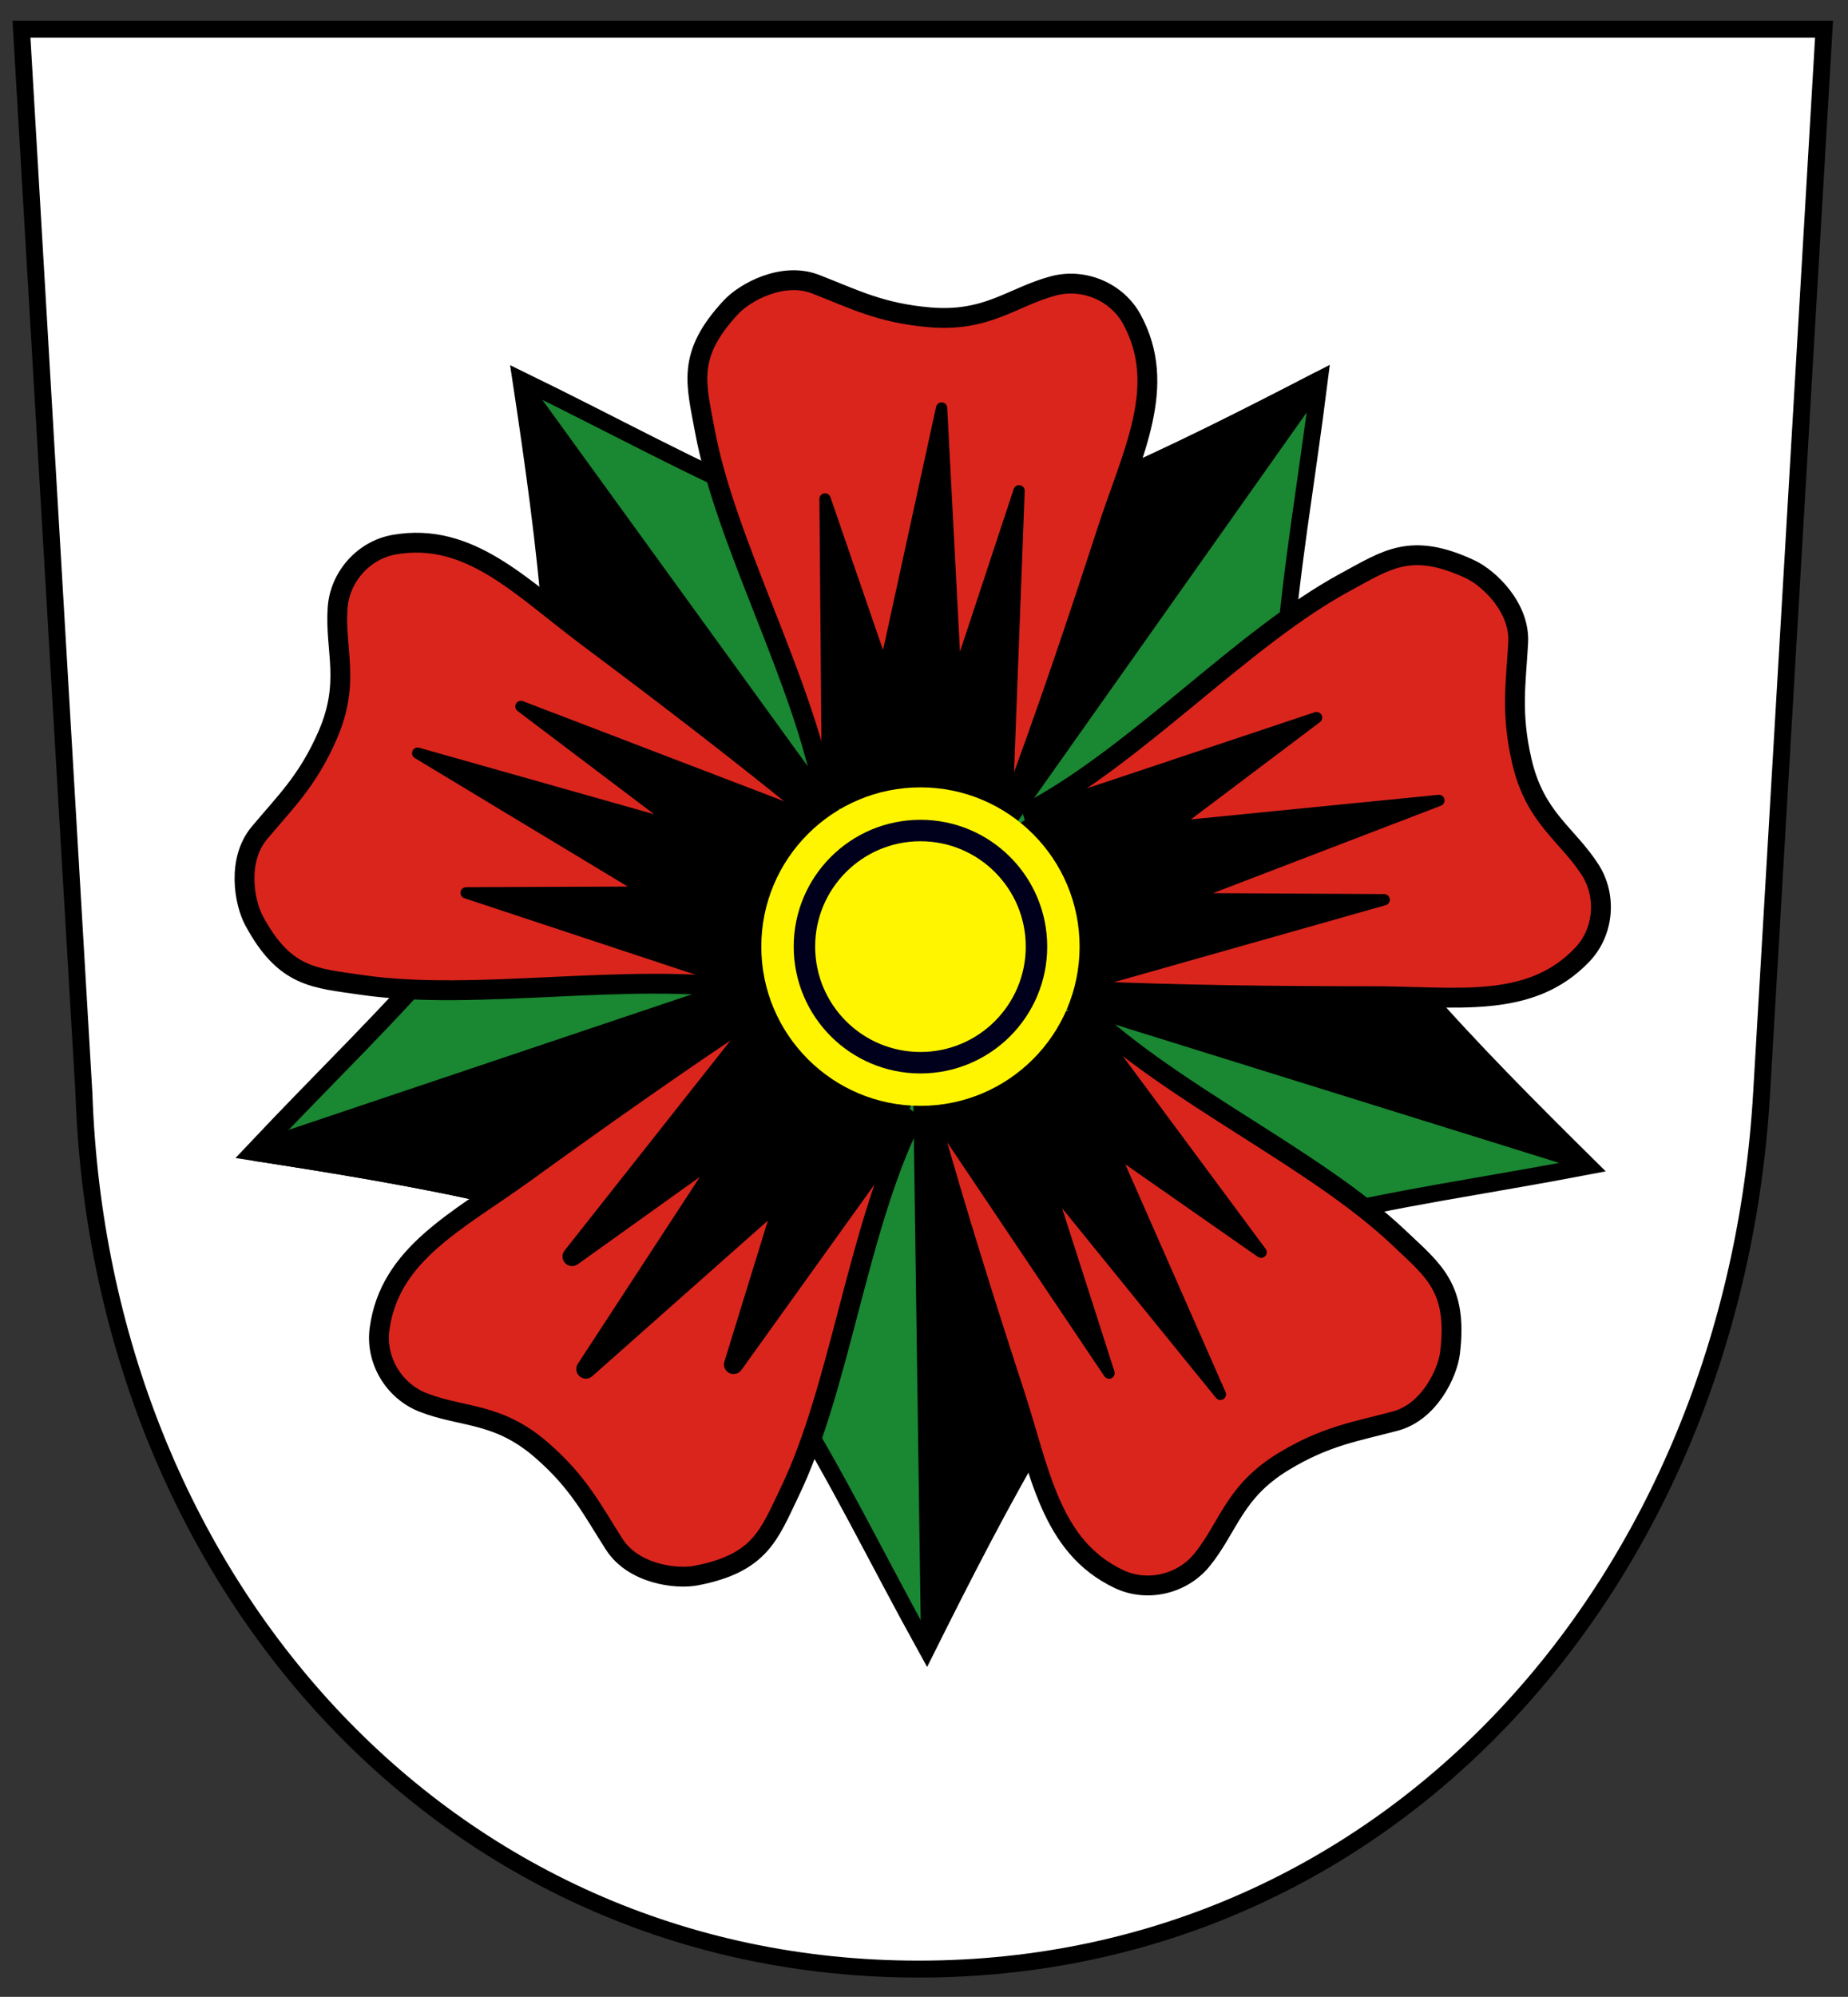 <?xml version="1.0" encoding="UTF-8" standalone="no"?>
<!-- Created with Inkscape (http://www.inkscape.org/) -->

<svg
   xmlns:dc="http://purl.org/dc/elements/1.1/"
   xmlns:cc="http://creativecommons.org/ns#"
   xmlns:rdf="http://www.w3.org/1999/02/22-rdf-syntax-ns#"
   xmlns:svg="http://www.w3.org/2000/svg"
   xmlns="http://www.w3.org/2000/svg"
   xmlns:sodipodi="http://sodipodi.sourceforge.net/DTD/sodipodi-0.dtd"
   xmlns:inkscape="http://www.inkscape.org/namespaces/inkscape"
   id="svg4190"
   version="1.1"
   inkscape:version="0.91 r"
   width="463"
   height="500"
   viewBox="0 0 463 500"
   sodipodi:docname="Frymburk CoA.svg">
  <rect x="0" y="0" width="463" height="500" fill="#333333" stroke="none"/>
  <defs
     id="defs4194" />
  <sodipodi:namedview
     pagecolor="#ffffff"
     bordercolor="#666666"
     borderopacity="1"
     objecttolerance="10"
     gridtolerance="10"
     guidetolerance="10"
     inkscape:pageopacity="0"
     inkscape:pageshadow="2"
     inkscape:window-width="1600"
     inkscape:window-height="839"
     id="namedview4192"
     showgrid="false"
     inkscape:zoom="0.92222222"
     inkscape:cx="20.056678"
     inkscape:cy="249.96526"
     inkscape:window-x="0"
     inkscape:window-y="0"
     inkscape:window-maximized="1"
     inkscape:current-layer="svg4190" />
  <path
     sodipodi:nodetypes="cssscc"
     inkscape:connector-curvature="0"
     id="path4256"
     d="m 456.997,7.299 -15.647,266.516 c -7.139,121.592 -92.266,219.24 -211.176,219.24 -118.91,0 -204.99,-97.51 -209.146,-219.24 L 5.38,7.299 Z"
     style="opacity:1;fill:#ffffff;fill-opacity:1;stroke:#000000;stroke-width:4.243;stroke-linecap:round;stroke-linejoin:miter;stroke-miterlimit:4;stroke-dasharray:none;stroke-opacity:1" />
  <g
     id="g5398"
     transform="translate(0.874,0)">
    <g
       style="stroke-width:1.5;stroke-miterlimit:4;stroke-dasharray:none"
       transform="matrix(-2.284,1.669,-1.669,-2.284,554.239,295.481)"
       id="g5279">
      <path
         sodipodi:nodetypes="ccccc"
         inkscape:connector-curvature="0"
         id="path5281"
         d="m 43.848,107.959 c -6.658,-1.576 -14.765,-2.885 -21.551,-3.931 6.266,-6.655 12.48,-12.579 17.282,-18.366 l 34.292,1.965 z"
         style="fill:#1a8732;fill-opacity:1;fill-rule:evenodd;stroke:#000000;stroke-width:1.5;stroke-linecap:butt;stroke-linejoin:miter;stroke-miterlimit:4;stroke-dasharray:none;stroke-opacity:1" />
      <path
         style="fill:#000000;fill-opacity:1;fill-rule:evenodd;stroke:#000000;stroke-width:1.5;stroke-linecap:butt;stroke-linejoin:miter;stroke-miterlimit:4;stroke-dasharray:none;stroke-opacity:1"
         d="m 43.848,107.959 c -6.658,-1.576 -14.765,-2.885 -21.551,-3.931 l 49.206,-16.533 2.368,0.132 z"
         id="path5283"
         inkscape:connector-curvature="0"
         sodipodi:nodetypes="ccccc" />
    </g>
    <g
       id="g5358"
       transform="matrix(-2.292,-1.657,1.657,-2.292,275.802,567.358)">
      <path
         style="fill:#1a8732;fill-opacity:1;fill-rule:evenodd;stroke:#000000;stroke-width:1.5;stroke-linecap:butt;stroke-linejoin:miter;stroke-miterlimit:4;stroke-dasharray:none;stroke-opacity:1"
         d="m 43.848,107.959 c -6.658,-1.576 -14.765,-2.885 -21.551,-3.931 6.266,-6.655 12.48,-12.579 17.282,-18.366 l 34.292,1.965 z"
         id="path5360"
         inkscape:connector-curvature="0"
         sodipodi:nodetypes="ccccc" />
      <path
         sodipodi:nodetypes="ccccc"
         inkscape:connector-curvature="0"
         id="path5362"
         d="m 43.848,107.959 c -6.658,-1.576 -14.765,-2.885 -21.551,-3.931 l 49.206,-16.533 2.368,0.132 z"
         style="fill:#000000;fill-opacity:1;fill-rule:evenodd;stroke:#000000;stroke-width:1px;stroke-linecap:butt;stroke-linejoin:miter;stroke-opacity:1" />
    </g>
    <path
       sodipodi:nodetypes="cssssssscc"
       inkscape:connector-curvature="0"
       id="path5364"
       d="m 271.18,248.132 c 23.344,1.043 48.736,1.312 71.767,1.308 20.926,-0.003 39.493,3.468 52.667,-10.456 5.32,-5.622 6.171,-14.61 1.862,-21.267 -5.792,-8.946 -13.755,-12.883 -17.059,-27.075 -2.82,-12.114 -1.479,-19.63 -0.923,-29.737 0.485,-8.803 -7.362,-16.189 -12.027,-18.363 -14.854,-6.921 -20.805,-2.432 -31.301,3.243 -25.354,13.709 -51.577,42.627 -78.424,57.148 z"
       style="fill:#da251d;fill-opacity:1;fill-rule:evenodd;stroke:#000000;stroke-width:4.971;stroke-linecap:butt;stroke-linejoin:miter;stroke-miterlimit:4;stroke-dasharray:none;stroke-opacity:1" />
    <path
       sodipodi:nodetypes="ccccccccc"
       inkscape:connector-curvature="0"
       id="path5366"
       d="m 345.925,225.287 -50.431,-0.269 64.147,-24.59 -67.029,6.655 36.373,-27.402 -71.407,23.834 13.234,43.043 5.106,-1.446 z"
       style="fill:#000000;fill-opacity:1;fill-rule:evenodd;stroke:#000000;stroke-width:2.829;stroke-linecap:butt;stroke-linejoin:round;stroke-miterlimit:4;stroke-dasharray:none;stroke-opacity:1" />
    <g
       id="g5317"
       transform="matrix(0.863,-2.694,2.694,0.863,-68.184,383.143)">
      <path
         style="fill:#1a8732;fill-opacity:1;fill-rule:evenodd;stroke:#000000;stroke-width:1.5;stroke-linecap:butt;stroke-linejoin:miter;stroke-miterlimit:4;stroke-dasharray:none;stroke-opacity:1"
         d="m 43.848,107.959 c -6.658,-1.576 -14.765,-2.885 -21.551,-3.931 6.266,-6.655 12.48,-12.579 17.282,-18.366 l 34.292,1.965 z"
         id="path5319"
         inkscape:connector-curvature="0"
         sodipodi:nodetypes="ccccc" />
      <path
         sodipodi:nodetypes="ccccc"
         inkscape:connector-curvature="0"
         id="path5321"
         d="m 43.848,107.959 c -6.658,-1.576 -14.765,-2.885 -21.551,-3.931 l 49.206,-16.533 2.368,0.132 z"
         style="fill:#000000;fill-opacity:1;fill-rule:evenodd;stroke:#000000;stroke-width:1px;stroke-linecap:butt;stroke-linejoin:miter;stroke-opacity:1" />
    </g>
    <path
       sodipodi:nodetypes="cssssssscc"
       inkscape:connector-curvature="0"
       id="path5323"
       d="m 232.154,279.968 c 6.26,22.513 13.892,46.732 21.049,68.624 6.503,19.89 8.971,38.616 26.298,46.814 6.996,3.31 15.804,1.328 20.793,-4.836 6.705,-8.284 7.973,-17.076 20.436,-24.625 10.638,-6.444 18.199,-7.504 27.979,-10.114 8.518,-2.274 13.102,-12.027 13.719,-17.137 1.965,-16.269 -4.151,-20.531 -12.805,-28.745 -20.907,-19.842 -56.539,-35.784 -78.682,-56.793 z"
       style="fill:#da251d;fill-opacity:1;fill-rule:evenodd;stroke:#000000;stroke-width:4.971;stroke-linecap:butt;stroke-linejoin:miter;stroke-miterlimit:4;stroke-dasharray:none;stroke-opacity:1" />
    <path
       sodipodi:nodetypes="ccccccccc"
       inkscape:connector-curvature="0"
       id="path5325"
       d="m 276.989,343.821 -15.409,-48.02 43.299,53.335 -27.147,-61.646 37.345,26.062 -44.836,-60.472 -36.803,25.95 2.96,4.404 z"
       style="fill:#000000;fill-opacity:1;fill-rule:evenodd;stroke:#000000;stroke-width:2.829;stroke-linecap:butt;stroke-linejoin:round;stroke-miterlimit:4;stroke-dasharray:none;stroke-opacity:1" />
    <g
       transform="matrix(2.829,0,0,2.829,-0.067,-6.009)"
       id="g5213"
       style="stroke-width:1.7;stroke-miterlimit:4;stroke-dasharray:none">
      <path
         style="fill:#1a8732;fill-opacity:1;fill-rule:evenodd;stroke:#000000;stroke-width:1.7;stroke-linecap:butt;stroke-linejoin:miter;stroke-miterlimit:4;stroke-dasharray:none;stroke-opacity:1"
         d="m 43.848,107.959 c -6.658,-1.576 -14.765,-2.885 -21.551,-3.931 6.266,-6.655 12.48,-12.579 17.282,-18.366 l 34.292,1.965 z"
         id="path5209"
         inkscape:connector-curvature="0"
         sodipodi:nodetypes="ccccc" />
      <path
         sodipodi:nodetypes="ccccc"
         inkscape:connector-curvature="0"
         id="path5211"
         d="m 43.848,107.959 c -6.658,-1.576 -14.765,-2.885 -21.551,-3.931 l 49.206,-16.533 2.368,0.132 z"
         style="fill:#000000;fill-opacity:1;fill-rule:evenodd;stroke:#000000;stroke-width:1.7;stroke-linecap:butt;stroke-linejoin:miter;stroke-miterlimit:4;stroke-dasharray:none;stroke-opacity:1" />
    </g>
    <path
       sodipodi:nodetypes="cssssssscc"
       inkscape:connector-curvature="0"
       id="path5201"
       d="m 189.683,252.536 c -19.528,12.833 -40.262,27.493 -58.924,40.99 -16.956,12.263 -34.035,20.33 -36.553,39.332 -1.017,7.673 3.56,15.455 10.952,18.325 9.935,3.856 18.695,2.38 29.688,11.945 9.383,8.164 12.7,15.04 18.172,23.557 4.765,7.417 15.452,8.806 20.506,7.834 16.092,-3.095 18.284,-10.219 23.465,-20.968 12.514,-25.965 16.82,-64.763 30.067,-92.262 z"
       style="fill:#da251d;fill-opacity:1;fill-rule:evenodd;stroke:#000000;stroke-width:4.971;stroke-linecap:butt;stroke-linejoin:miter;stroke-miterlimit:4;stroke-dasharray:none;stroke-opacity:1" />
    <path
       sodipodi:nodetypes="ccccccccc"
       inkscape:connector-curvature="0"
       id="path5165"
       d="m 142.464,314.621 41.025,-29.331 -37.574,57.512 50.419,-44.667 -13.419,43.517 43.901,-61.154 -35.945,-27.126 -3.29,4.163 z"
       style="fill:#000000;fill-opacity:1;fill-rule:evenodd;stroke:#000000;stroke-width:4.809;stroke-linecap:butt;stroke-linejoin:round;stroke-miterlimit:4;stroke-dasharray:none;stroke-opacity:1" />
    <g
       transform="matrix(0.844,2.7,-2.7,0.844,391.685,-52.89)"
       id="g5248">
      <path
         sodipodi:nodetypes="ccccc"
         inkscape:connector-curvature="0"
         id="path5250"
         d="m 43.848,107.959 c -6.658,-1.576 -14.765,-2.885 -21.551,-3.931 6.266,-6.655 12.48,-12.579 17.282,-18.366 l 34.292,1.965 z"
         style="fill:#1a8732;fill-opacity:1;fill-rule:evenodd;stroke:#000000;stroke-width:1.5;stroke-linecap:butt;stroke-linejoin:miter;stroke-miterlimit:4;stroke-dasharray:none;stroke-opacity:1" />
      <path
         style="fill:#000000;fill-opacity:1;fill-rule:evenodd;stroke:#000000;stroke-width:1px;stroke-linecap:butt;stroke-linejoin:miter;stroke-opacity:1"
         d="m 43.848,107.959 c -6.658,-1.576 -14.765,-2.885 -21.551,-3.931 l 49.206,-16.533 2.368,0.132 z"
         id="path5252"
         inkscape:connector-curvature="0"
         sodipodi:nodetypes="ccccc" />
    </g>
    <path
       style="fill:#da251d;fill-opacity:1;fill-rule:evenodd;stroke:#000000;stroke-width:4.971;stroke-linecap:butt;stroke-linejoin:miter;stroke-miterlimit:4;stroke-dasharray:none;stroke-opacity:1"
       d="m 203.081,203.528 c -18.076,-14.808 -38.256,-30.222 -56.708,-44.005 -16.765,-12.523 -29.561,-26.417 -48.448,-23.148 -7.627,1.32 -13.689,8.01 -14.221,15.922 -0.715,10.633 3.308,18.553 -2.54,31.9 -4.991,11.392 -10.565,16.61 -17.06,24.374 -5.657,6.762 -3.793,17.375 -1.357,21.909 7.756,14.435 15.21,14.401 27.016,16.138 28.517,4.194 66.831,-3.275 97.031,1.162 z"
       id="path5254"
       inkscape:connector-curvature="0"
       sodipodi:nodetypes="cssssssscc" />
    <path
       style="fill:#000000;fill-opacity:1;fill-rule:evenodd;stroke:#000000;stroke-width:2.829;stroke-linecap:butt;stroke-linejoin:round;stroke-miterlimit:4;stroke-dasharray:none;stroke-opacity:1"
       d="m 129.636,176.89 40.238,30.402 -66.105,-18.698 57.679,34.79 -45.539,0.18 71.469,23.649 15.163,-42.402 -4.956,-1.898 z"
       id="path5256"
       inkscape:connector-curvature="0"
       sodipodi:nodetypes="ccccccccc" />
    <path
       style="fill:#da251d;fill-opacity:1;fill-rule:evenodd;stroke:#000000;stroke-width:4.971;stroke-linecap:butt;stroke-linejoin:miter;stroke-miterlimit:4;stroke-dasharray:none;stroke-opacity:1"
       d="m 252.969,201.102 c 8.199,-21.881 16.295,-45.949 23.403,-67.857 6.458,-19.904 15.492,-36.493 6.316,-53.322 -3.705,-6.795 -11.991,-10.381 -19.653,-8.337 -10.297,2.746 -16.5,9.105 -31.019,7.866 -12.393,-1.058 -19.127,-4.654 -28.569,-8.304 -8.223,-3.179 -17.671,2.004 -21.179,5.77 -11.169,11.991 -8.737,19.037 -6.58,30.773 5.211,28.348 24.62,62.218 30.143,92.238 z"
       id="path5285"
       inkscape:connector-curvature="0"
       sodipodi:nodetypes="cssssssscc" />
    <path
       style="fill:#000000;fill-opacity:1;fill-rule:evenodd;stroke:#000000;stroke-width:2.829;stroke-linecap:butt;stroke-linejoin:round;stroke-miterlimit:4;stroke-dasharray:none;stroke-opacity:1"
       d="m 254.443,122.894 -15.827,47.884 -3.583,-68.605 -14.365,65.809 -14.833,-43.056 0.623,75.278 45.026,0.702 0.201,-5.303 z"
       id="path5287"
       inkscape:connector-curvature="0"
       sodipodi:nodetypes="ccccccccc" />
    <circle
       style="opacity:1;fill:#fff500;fill-opacity:1;stroke:none;stroke-width:1.657;stroke-linecap:round;stroke-linejoin:bevel;stroke-miterlimit:4;stroke-dasharray:none;stroke-opacity:1"
       id="circle5163"
       cx="229.737"
       cy="237.028"
       r="39.873" />
    <ellipse
       ry="29.07"
       rx="29.07"
       cy="237.03"
       cx="229.739"
       id="path5161"
       style="opacity:1;fill:#fff500;fill-opacity:1;stroke:#00001c;stroke-width:5.375;stroke-linecap:round;stroke-linejoin:bevel;stroke-miterlimit:4;stroke-dasharray:none;stroke-opacity:1" />
  </g>
</svg>
